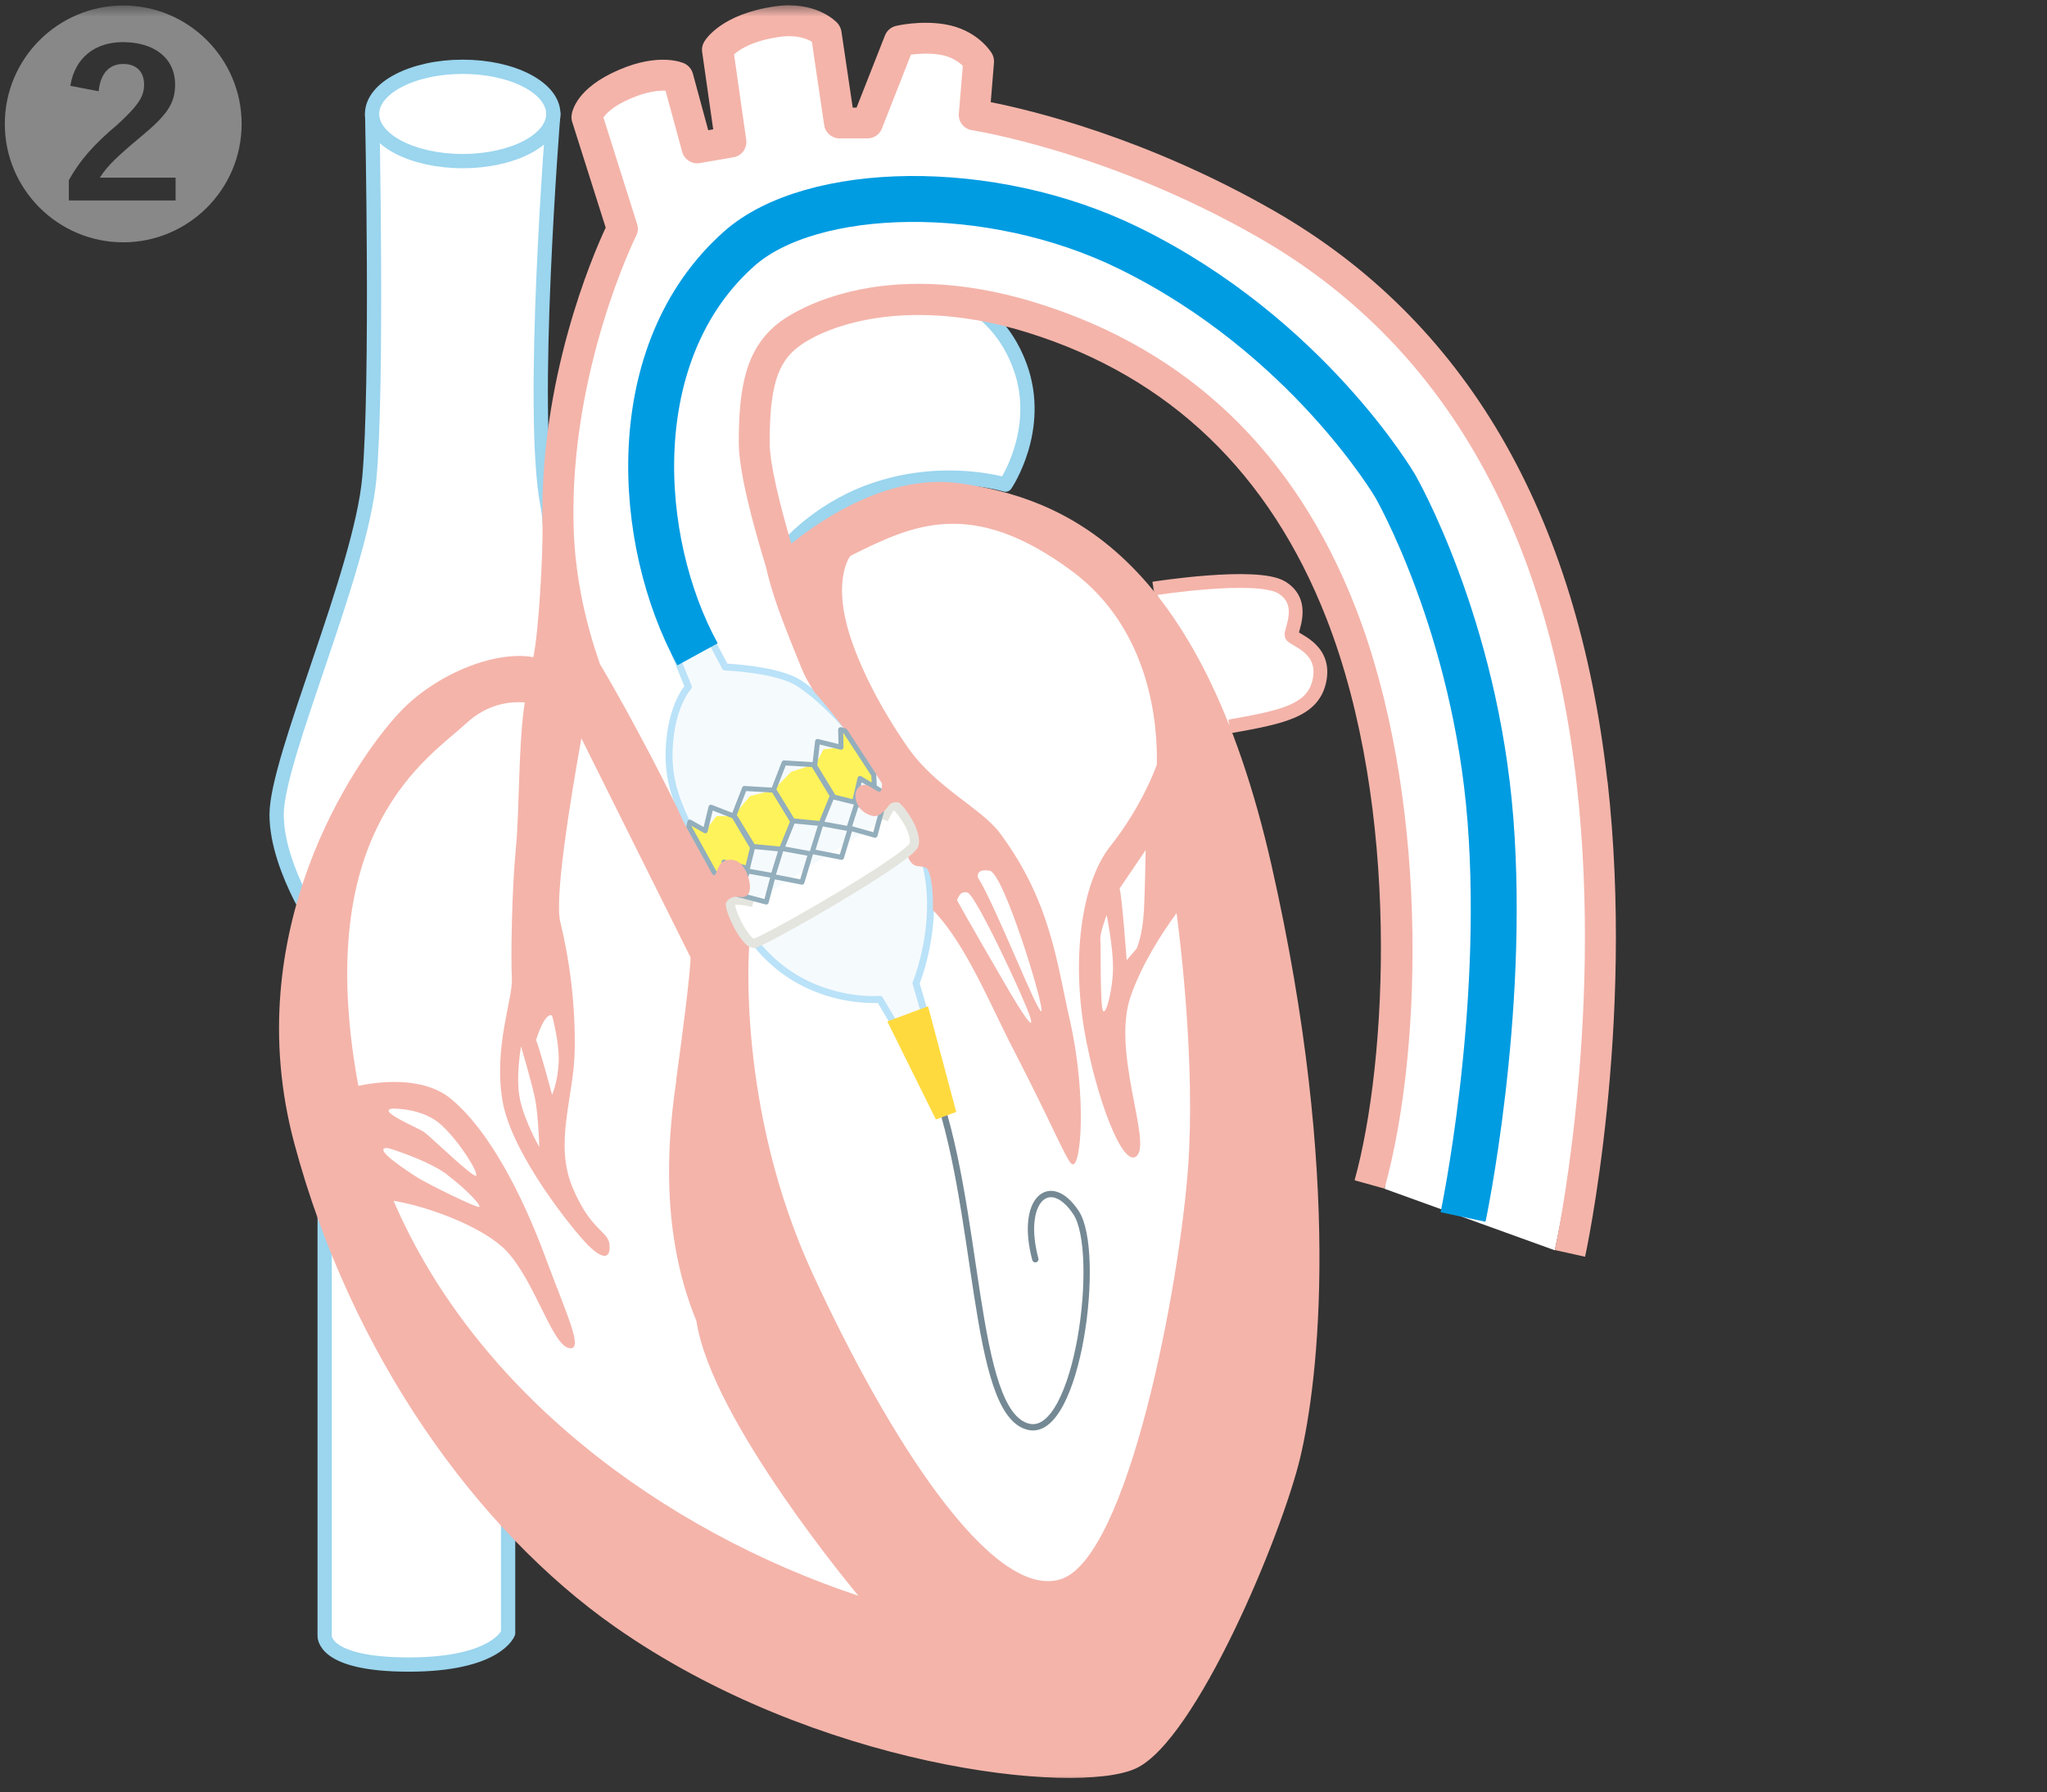 <svg width="185" height="162" viewBox="0 0 185 162" fill="none" xmlns="http://www.w3.org/2000/svg">
<rect x="0" y="0" width="185" height="162" fill="#333333" stroke="none"/>
<mask id="mask0_1088_3999" style="mask-type:luminance" maskUnits="userSpaceOnUse" x="0" y="0" width="185" height="162">
<path d="M185 0.473H0V161.473H185V0.473Z" fill="white"/>
</mask>
<g mask="url(#mask0_1088_3999)">
<path d="M57.904 34.061C58.678 33.68 71.524 30.135 72.421 29.731C79.388 26.578 85.973 26.668 85.973 26.668C85.973 26.668 90.258 27.835 92.188 33.13C94.263 38.829 90.864 43.81 90.864 43.81C90.864 43.81 85.109 42.015 78.546 44.45C73.7 46.245 70.974 49.599 70.974 49.599" fill="white"/>
<path d="M57.904 34.061C58.678 33.68 71.524 30.135 72.421 29.731C79.388 26.578 85.973 26.668 85.973 26.668C85.973 26.668 90.258 27.835 92.188 33.13C94.263 38.829 90.864 43.81 90.864 43.81C90.864 43.81 85.109 42.015 78.546 44.45C73.7 46.245 70.974 49.599 70.974 49.599" stroke="#9BD5EE" stroke-width="1.29" stroke-linejoin="round"/>
<path d="M50.006 10.301C50.006 10.301 47.83 37.393 49.501 45.751C51.173 54.098 45.922 129.239 45.922 129.239V147.615C45.922 147.615 44.868 150.465 36.948 150.465C29.027 150.465 29.342 147.828 29.342 147.828V84.803C29.342 84.803 25 78.745 25 73.629C25 68.514 32.606 51.742 33.38 43.205C34.154 34.667 33.638 10.301 33.638 10.301H50.006Z" fill="white"/>
<path d="M50.006 10.301C50.006 10.301 47.83 37.393 49.501 45.751C51.173 54.098 45.922 129.239 45.922 129.239V147.615C45.922 147.615 44.868 150.465 36.948 150.465C29.027 150.465 29.342 147.828 29.342 147.828V84.803C29.342 84.803 25 78.745 25 73.629C25 68.514 32.606 51.742 33.38 43.205C34.154 34.667 33.638 10.301 33.638 10.301H50.006Z" stroke="#9BD5EE" stroke-width="1.29" stroke-linecap="round" stroke-linejoin="round"/>
<path d="M89.73 154.661C89.73 154.661 58.408 148.614 47.593 134.355C36.79 120.097 27.714 98.277 28.152 89.414C28.589 80.552 35.5 61.11 49.972 60.897L51.486 58.305C51.486 58.305 49.321 45.561 51.049 37.562C52.776 29.563 55.839 20.925 55.839 20.925L53.102 10.066C53.102 10.066 55.48 8.293 58.689 7.025C61.886 5.747 61.426 7.025 61.426 7.025L63.053 12.713L65.588 12.107L64.982 4.187C64.982 4.187 68.022 2.258 70.255 1.955C72.487 1.652 74.619 2.762 74.619 2.762L75.741 10.784L78.074 11.087L81.529 3.884C81.529 3.884 87.217 3.48 88.732 5.814L88.53 9.774C88.53 9.774 105.885 14.003 118.169 22.967C130.453 31.942 140.853 44.798 143.422 66.663C145.991 88.528 140.516 113.018 140.516 113.018L125.147 107.465C125.147 107.465 126.987 81.942 126 76.524C125.012 71.106 122.881 58.283 120.413 53.358C117.945 48.433 107.433 31.998 94.947 29.698C82.461 27.398 77.154 26.613 72.431 29.754C67.708 32.895 67.327 40.984 69.156 45.303C70.984 49.622 71.624 51.877 71.624 51.877C71.624 51.877 75.404 46.952 81.148 46.133C86.903 45.314 97.583 46.952 101.846 53.201C106.12 59.438 110.888 76.692 113.188 97.895C115.488 119.087 110.395 140.447 104.808 146.527C99.221 152.608 89.73 154.683 89.73 154.683" fill="white"/>
<path d="M83.324 77.543C85.344 83.332 82.797 88.874 82.797 88.874" stroke="#BAE2F8" stroke-width="0.381" stroke-linecap="round" stroke-linejoin="round"/>
<path d="M61.012 59.136L64.254 57.857L65.544 60.292C65.544 60.292 69.829 60.168 71.77 61.447C75.831 64.129 81.306 71.14 83.325 76.929C85.345 82.718 82.787 88.865 82.787 88.865L83.83 92.444L81.452 93.611L79.511 90.324C79.511 90.324 71.209 90.941 66.733 83.11C62.257 75.269 60.619 72.307 60.484 67.618C60.383 64.398 62.212 62.076 62.212 62.076L61.012 59.125V59.136Z" fill="#F5FAFD"/>
<path d="M61.01 59.136L64.252 57.857L65.542 60.292C65.542 60.292 70.276 60.483 72.217 61.761C76.289 64.443 81.315 71.151 83.323 76.94C85.343 82.729 82.785 88.876 82.785 88.876L83.828 92.455L81.45 93.622L79.509 90.335C79.509 90.335 71.263 91.087 66.922 83.178C62.434 74.999 60.258 72.307 60.483 67.629C60.673 63.702 62.21 62.087 62.21 62.087L61.01 59.136Z" stroke="#BAE2F8" stroke-width="0.628" stroke-linecap="round" stroke-linejoin="round"/>
<path d="M104.248 53.202C104.248 53.202 113.582 51.732 115.837 53.101C118.092 54.481 116.622 57.027 116.723 57.42C116.824 57.812 119.763 58.497 119.281 61.346C118.787 64.196 116.14 64.779 111.125 65.665" fill="white"/>
<path d="M104.248 53.202C104.248 53.202 113.582 51.732 115.837 53.101C118.092 54.481 116.622 57.027 116.723 57.42C116.824 57.812 119.763 58.497 119.281 61.346C118.787 64.196 116.14 64.779 111.125 65.665" stroke="#F4B4AA" stroke-width="1.245" stroke-linejoin="round"/>
<path d="M50.006 10.3C50.006 12.656 46.337 14.563 41.816 14.563C37.295 14.563 33.627 12.656 33.627 10.3C33.627 7.944 37.295 6.037 41.816 6.037C46.337 6.037 50.006 7.944 50.006 10.3Z" fill="white"/>
<path d="M50.006 10.3C50.006 12.656 46.337 14.563 41.816 14.563C37.295 14.563 33.627 12.656 33.627 10.3C33.627 7.944 37.295 6.037 41.816 6.037C46.337 6.037 50.006 7.944 50.006 10.3Z" stroke="#9BD5EE" stroke-width="1.29" stroke-linecap="round" stroke-linejoin="round"/>
<path d="M145.274 70.634C142.536 46.301 132.395 28.946 115.13 19.051C103.519 12.399 93.119 9.942 89.54 9.235L89.832 5.656C89.854 5.365 89.787 5.073 89.641 4.826C89.507 4.613 88.272 2.661 85.356 2.19C83.135 1.831 81.048 2.324 80.958 2.347C80.509 2.459 80.15 2.773 79.982 3.199L77.413 9.729H77.065L76.044 2.84C75.999 2.56 75.876 2.302 75.685 2.089C75.495 1.876 73.677 0.058 70.043 0.574C65.196 1.27 63.771 3.547 63.626 3.805C63.468 4.074 63.412 4.389 63.457 4.691L64.456 11.692L64.007 11.77L62.616 6.643C62.504 6.24 62.223 5.914 61.853 5.735C61.629 5.634 59.553 4.759 55.952 6.307C52.093 7.956 51.7 10.043 51.655 10.447C51.633 10.637 51.655 10.828 51.712 11.019L54.74 20.577C53.551 23.123 48.716 34.342 49.03 47.535C49.086 49.61 48.716 57.003 48.2 59.404C44.644 58.765 39.214 61.02 36.017 64.497C32.045 68.794 21.466 84.163 26.593 103.336C31.72 122.508 43.141 138.326 55.559 147.043C73.689 159.765 97.169 162.345 102.632 159.866C108.084 157.386 115.859 138.708 117.508 131.763C119.157 124.819 121.356 106.656 114.916 78.218C108.466 49.79 95.901 45.011 86.803 43.698C80.588 42.789 74.653 46.626 71.512 49.139C70.48 45.617 69.56 41.948 69.56 40.007C69.56 35.049 70.244 32.771 72.185 31.324C74.889 29.305 82.293 26.758 92.928 30.079C105.672 34.062 114.737 42.745 119.875 55.893C126.584 73.079 125.406 95.943 122.422 106.69L125.125 107.442C128.726 94.462 129.029 71.621 122.489 54.872C117.026 40.894 107.366 31.649 93.77 27.409C79.343 22.899 71.366 28.441 70.514 29.081C67.395 31.414 66.767 34.993 66.767 40.007C66.767 42.61 68.034 47.367 69.235 51.282C69.627 53.077 70.39 55.309 71.299 57.553C71.31 57.587 71.321 57.62 71.321 57.632C72.937 61.614 72.499 60.683 73.554 62.5C78.266 67.818 82.192 74.773 82.54 75.918C82.674 76.355 82.282 76.467 82.17 76.669C81.878 77.174 82.08 77.859 82.618 78.195C82.977 78.408 83.65 78.206 83.864 78.644C84.413 79.721 84.312 82.267 84.312 82.267C87.296 85.308 89.529 90.917 91.638 94.967C94.903 101.271 96.271 104.648 96.81 105.176C97.696 106.051 98.279 99.151 96.664 92.095C95.52 87.114 94.97 81.46 90.337 75.267C88.71 73.091 84.57 71.183 82.069 67.594C79.556 63.992 77.951 60.683 77.088 58.271C75.012 52.538 76.852 50.25 76.852 50.25C82.439 47.456 87.779 44.876 96.888 51.63C104.035 56.936 104.629 65.608 104.551 69.108C104.27 69.893 103.036 73.091 100.332 76.512C97.797 79.721 96.832 86.373 98.01 93.206C98.997 98.916 101.454 105.781 102.756 104.469C104.057 103.167 100.467 95.056 102.172 90.098C103.171 87.192 104.988 84.376 106.334 82.537C106.738 85.611 108.006 96.246 107.389 105.321C106.648 116.046 101.948 141.019 95.778 142.78C89.608 144.541 80.33 130.092 73.43 115.104C66.531 100.116 67.709 85.577 67.709 85.577C67.709 85.577 67.35 84.107 65.768 81.37C64.13 78.532 61.707 74.168 61.707 74.168C61.068 72.563 57.063 64.778 54.224 60.032C53.058 56.712 51.947 52.348 51.835 47.456C51.498 33.478 57.433 21.418 57.5 21.306C57.669 20.981 57.691 20.599 57.579 20.252L54.538 10.626C54.763 10.29 55.38 9.583 57.063 8.876C58.532 8.248 59.564 8.18 60.148 8.192L61.651 13.722C61.842 14.418 62.526 14.867 63.244 14.743L66.296 14.216C67.036 14.093 67.552 13.386 67.44 12.634L66.34 4.916C66.823 4.478 68.012 3.682 70.458 3.334C71.995 3.11 72.937 3.514 73.374 3.772L74.485 11.31C74.586 11.995 75.181 12.511 75.876 12.511H78.4C78.972 12.511 79.5 12.152 79.702 11.624L82.327 4.938C82.955 4.86 83.942 4.781 84.929 4.938C86.029 5.118 86.691 5.634 87.016 5.959L86.657 10.267C86.59 11.008 87.117 11.658 87.846 11.77C87.97 11.793 100.164 13.678 113.75 21.474C130.196 30.898 139.866 47.546 142.503 70.937C144.937 92.622 140.562 112.793 140.517 112.995L143.254 113.601C143.299 113.399 147.775 92.79 145.285 70.623M89.451 78.711C90.741 78.936 94.488 91.298 94.106 91.41C93.736 91.523 89.933 81.774 88.374 79.306C88.374 79.306 88.16 78.487 89.439 78.711M87.465 80.697C88.216 80.966 92.558 90.233 93.085 91.893C93.624 93.553 92.121 91.141 91.268 89.694C90.415 88.247 87.139 82.57 86.5 81.392C86.5 81.392 86.713 80.428 87.465 80.697ZM99.682 91.354C99.412 90.872 99.502 85.51 99.446 84.926C99.39 84.343 100.018 82.716 100.018 82.716C100.018 82.716 100.59 85.521 100.59 87.45C100.59 89.38 99.951 91.848 99.682 91.366M103.373 82.413C103.26 84.556 102.733 85.734 102.733 85.734L101.825 86.8C101.825 86.8 101.398 80.966 101.185 80.315L103.541 76.838C103.541 76.838 103.485 80.27 103.384 82.413M48.447 94.013C48.447 94.013 49.21 91.455 49.894 91.803C49.894 91.803 50.578 94.271 50.489 96.066C50.399 97.861 49.894 98.96 49.894 98.96C49.894 98.96 48.783 94.787 48.447 94.013ZM48.739 103.683C48.739 103.683 47.426 101.395 47 99.409C46.573 97.424 47.09 94.585 47.09 94.585C47.09 94.585 48.066 97.883 48.357 99.32C48.649 100.755 48.739 103.683 48.739 103.683ZM40.403 106.185C42.097 107.453 43.623 109.057 43.286 109.102C42.95 109.147 38.586 106.982 37.789 106.477C36.982 105.972 33.526 103.74 35.007 103.773C35.175 103.773 38.72 104.906 40.414 106.174M35.501 100.217C35.635 100.206 38.249 100.172 39.898 101.698C41.547 103.224 43.242 105.972 43.028 106.264C42.815 106.555 38.877 102.707 38.328 102.326C37.778 101.945 33.93 100.374 35.489 100.206M61.124 97.614C60.619 101.305 59.284 110.549 62.941 119.412C64.276 128.398 77.581 144.25 77.581 144.25C59.89 138.349 43.028 125.874 35.568 108.541C39.113 109.147 43.892 111.065 45.799 113.107C48.312 115.799 49.883 121.476 51.375 121.846C52.867 122.216 51.218 118.873 49.333 113.758C47.101 107.722 44.128 102.135 40.785 99.353C38.261 97.244 34.222 97.771 32.393 98.153C32.371 98.041 32.348 97.94 32.326 97.828C28.209 74.908 38.642 68.592 42.164 65.361C44.004 63.667 45.968 63.387 47.426 63.499C47.404 63.678 47.37 63.858 47.347 64.026C46.843 67.919 46.944 73.349 46.63 76.58C46.237 80.652 46.169 86.62 46.259 88.471C46.349 90.334 44.588 94.698 45.418 99.533C46.259 104.368 51.835 111.245 53.136 112.546C54.438 113.847 55.178 113.847 55.088 112.546C54.998 111.245 53.417 111.335 51.745 107.341C50.074 103.347 51.835 99.252 51.936 95.068C52.026 90.883 51.476 86.755 50.635 83.322C50.118 81.202 51.453 72.844 52.542 66.741L62.403 86.53C62.403 86.53 62.548 87.136 61.113 97.603" fill="#F4B4AA"/>
<path d="M84.234 97.502C88.666 108.81 87.757 127.848 92.996 128.981C97.427 129.935 99.604 113.118 97.237 109.596C94.881 106.073 92.143 108.462 93.568 113.825" stroke="#748994" stroke-width="0.572" stroke-linecap="round" stroke-linejoin="round"/>
<path d="M86.42 100.51L84.58 101.194L80.193 92.332L83.873 90.963L86.42 100.51Z" fill="#FFDA3F"/>
<path d="M132.225 110.01C132.225 110.01 136.073 91.847 134.704 74.145C133.325 56.442 126.1 43.945 126.1 43.945C126.1 43.945 118.18 30.359 102.047 22.439C89.472 16.257 73.306 16.74 66.832 22.461C56.31 31.761 57.443 48.926 63.041 59.146" stroke="#009CE2" stroke-width="4.151" stroke-linejoin="round"/>
<path d="M68.068 81.583C68.068 81.583 66.497 81.168 66.071 81.493C65.656 81.808 67.338 85.353 68.146 85.274C68.954 85.195 82.293 77.556 82.607 76.344C82.921 75.121 81.182 72.821 80.801 72.765C80.419 72.709 79.858 74.089 79.858 74.089" fill="white"/>
<path d="M68.068 81.583C68.068 81.583 66.497 81.168 66.071 81.493C65.656 81.808 67.338 85.353 68.146 85.274C68.954 85.195 82.293 77.556 82.607 76.344C82.921 75.121 81.182 72.821 80.801 72.765C80.419 72.709 79.858 74.089 79.858 74.089" stroke="#E5E5DF" stroke-width="0.83" stroke-miterlimit="10"/>
<path d="M75.224 71.935L74.203 74.448L71.634 74.201L69.918 71.385L71.5 69.77L73.508 69.119L75.224 71.935Z" fill="#FFF35B"/>
<path d="M71.646 74.246L70.625 76.758L68.056 76.512L66.34 73.696L67.787 71.957L69.93 71.43L71.646 74.246Z" fill="#FFF35B"/>
<path d="M77.726 70.364L77.221 72.507L75.347 72.047L73.631 69.231L74.416 67.739L76.009 67.548L75.975 65.955L76.368 66.067L78.971 70.05L79.016 71.138L77.726 70.364Z" fill="#FFF35B"/>
<path d="M65.421 77.926L67.553 78.487L68.013 76.613L66.33 73.775L64.76 73.764L63.739 75.099L62.348 74.313L62.258 74.717L64.558 78.879L65.5 79.429L65.421 77.926Z" fill="#FFF35B"/>
<path d="M75.224 71.934L74.203 74.447L71.634 74.2L69.918 71.384L70.86 68.961L73.508 69.118L75.224 71.934Z" stroke="#93AEBC" stroke-width="0.449" stroke-linecap="round" stroke-linejoin="round"/>
<path d="M71.646 74.246L70.625 76.759L68.056 76.513L66.34 73.697L67.282 71.273L69.93 71.43L71.646 74.246Z" stroke="#93AEBC" stroke-width="0.449" stroke-linecap="round" stroke-linejoin="round"/>
<path d="M77.726 70.364L77.221 72.507L75.347 72.047L73.631 69.231L73.889 67.021L76.009 67.548L75.975 65.955L76.368 66.067L78.971 70.05L79.016 71.138L77.726 70.364Z" stroke="#93AEBC" stroke-width="0.449" stroke-linecap="round" stroke-linejoin="round"/>
<path d="M65.421 77.925L67.553 78.486L68.013 76.613L66.33 73.775L64.255 72.967L63.739 75.098L62.348 74.313L62.258 74.717L64.558 78.879L65.5 79.429L65.421 77.925Z" stroke="#93AEBC" stroke-width="0.449" stroke-linecap="round" stroke-linejoin="round"/>
<path d="M73.42 76.983L74.205 74.447L76.83 74.93L76.056 77.499L73.42 76.983Z" stroke="#93AEBC" stroke-width="0.449" stroke-linecap="round" stroke-linejoin="round"/>
<path d="M69.842 79.227L70.627 76.691L73.252 77.174L72.478 79.743L69.842 79.227Z" stroke="#93AEBC" stroke-width="0.449" stroke-linecap="round" stroke-linejoin="round"/>
<path d="M66.879 80.911L67.563 78.734L69.885 79.15L69.246 81.539L66.879 80.911Z" stroke="#93AEBC" stroke-width="0.449" stroke-linecap="round" stroke-linejoin="round"/>
<path d="M76.728 74.841L77.424 72.676L79.645 73.439L79.084 75.503L76.728 74.841Z" stroke="#93AEBC" stroke-width="0.449" stroke-linecap="round" stroke-linejoin="round"/>
<path d="M79.018 71.139L79.949 71.722L79.646 73.439" stroke="#93AEBC" stroke-width="0.449" stroke-linecap="round" stroke-linejoin="round"/>
<path d="M66.878 80.909L65.599 80.516L65.498 79.428" stroke="#93AEBC" stroke-width="0.449" stroke-linecap="round" stroke-linejoin="round"/>
<path d="M81.733 72.62C81.733 72.62 80.734 72.329 80.409 72.721C80.083 73.103 79.545 73.91 78.861 73.754C78.188 73.596 77.537 73.136 77.346 72.273C77.155 71.398 77.728 70.859 78.244 70.949C78.76 71.05 79.365 71.757 79.601 71.499C79.825 71.24 79.668 69.67 79.668 69.67C79.668 69.67 81.665 71.465 81.733 72.62Z" fill="#F4B4AA"/>
<path d="M63.95 80.036C63.95 80.036 63.669 79.194 64.096 79.251C64.836 79.351 64.724 78.521 65.139 78.073C65.554 77.624 66.53 77.489 67.136 78.297C67.742 79.105 67.977 80.451 67.585 80.877C67.192 81.292 66.743 80.944 66.227 81.102C65.711 81.258 65.352 81.842 65.52 82.257C65.678 82.672 63.658 81.158 63.939 80.036" fill="#F4B4AA"/>
<path d="M21.838 11.2C21.838 17.101 17.037 21.903 11.136 21.903C5.235 21.903 0.434 17.101 0.434 11.2C0.434 5.3 5.235 0.498 11.136 0.498C17.037 0.498 21.838 5.3 21.838 11.2ZM8.915 8.25C9.072 6.635 9.88 5.782 11.136 5.782C12.303 5.782 13.021 6.455 13.021 7.644C13.021 8.699 12.55 9.484 10.62 11.257C8.421 13.096 7.187 14.555 6.222 16.282V18.122H15.87V16.058H9.027C9.678 15.004 10.642 14.106 12.707 12.378C15.04 10.449 15.825 9.394 15.825 7.644C15.825 5.221 13.896 3.808 11.114 3.808C8.556 3.808 6.761 5.243 6.357 7.756L8.915 8.25Z" fill="#888888"/>
</g>
</svg>

